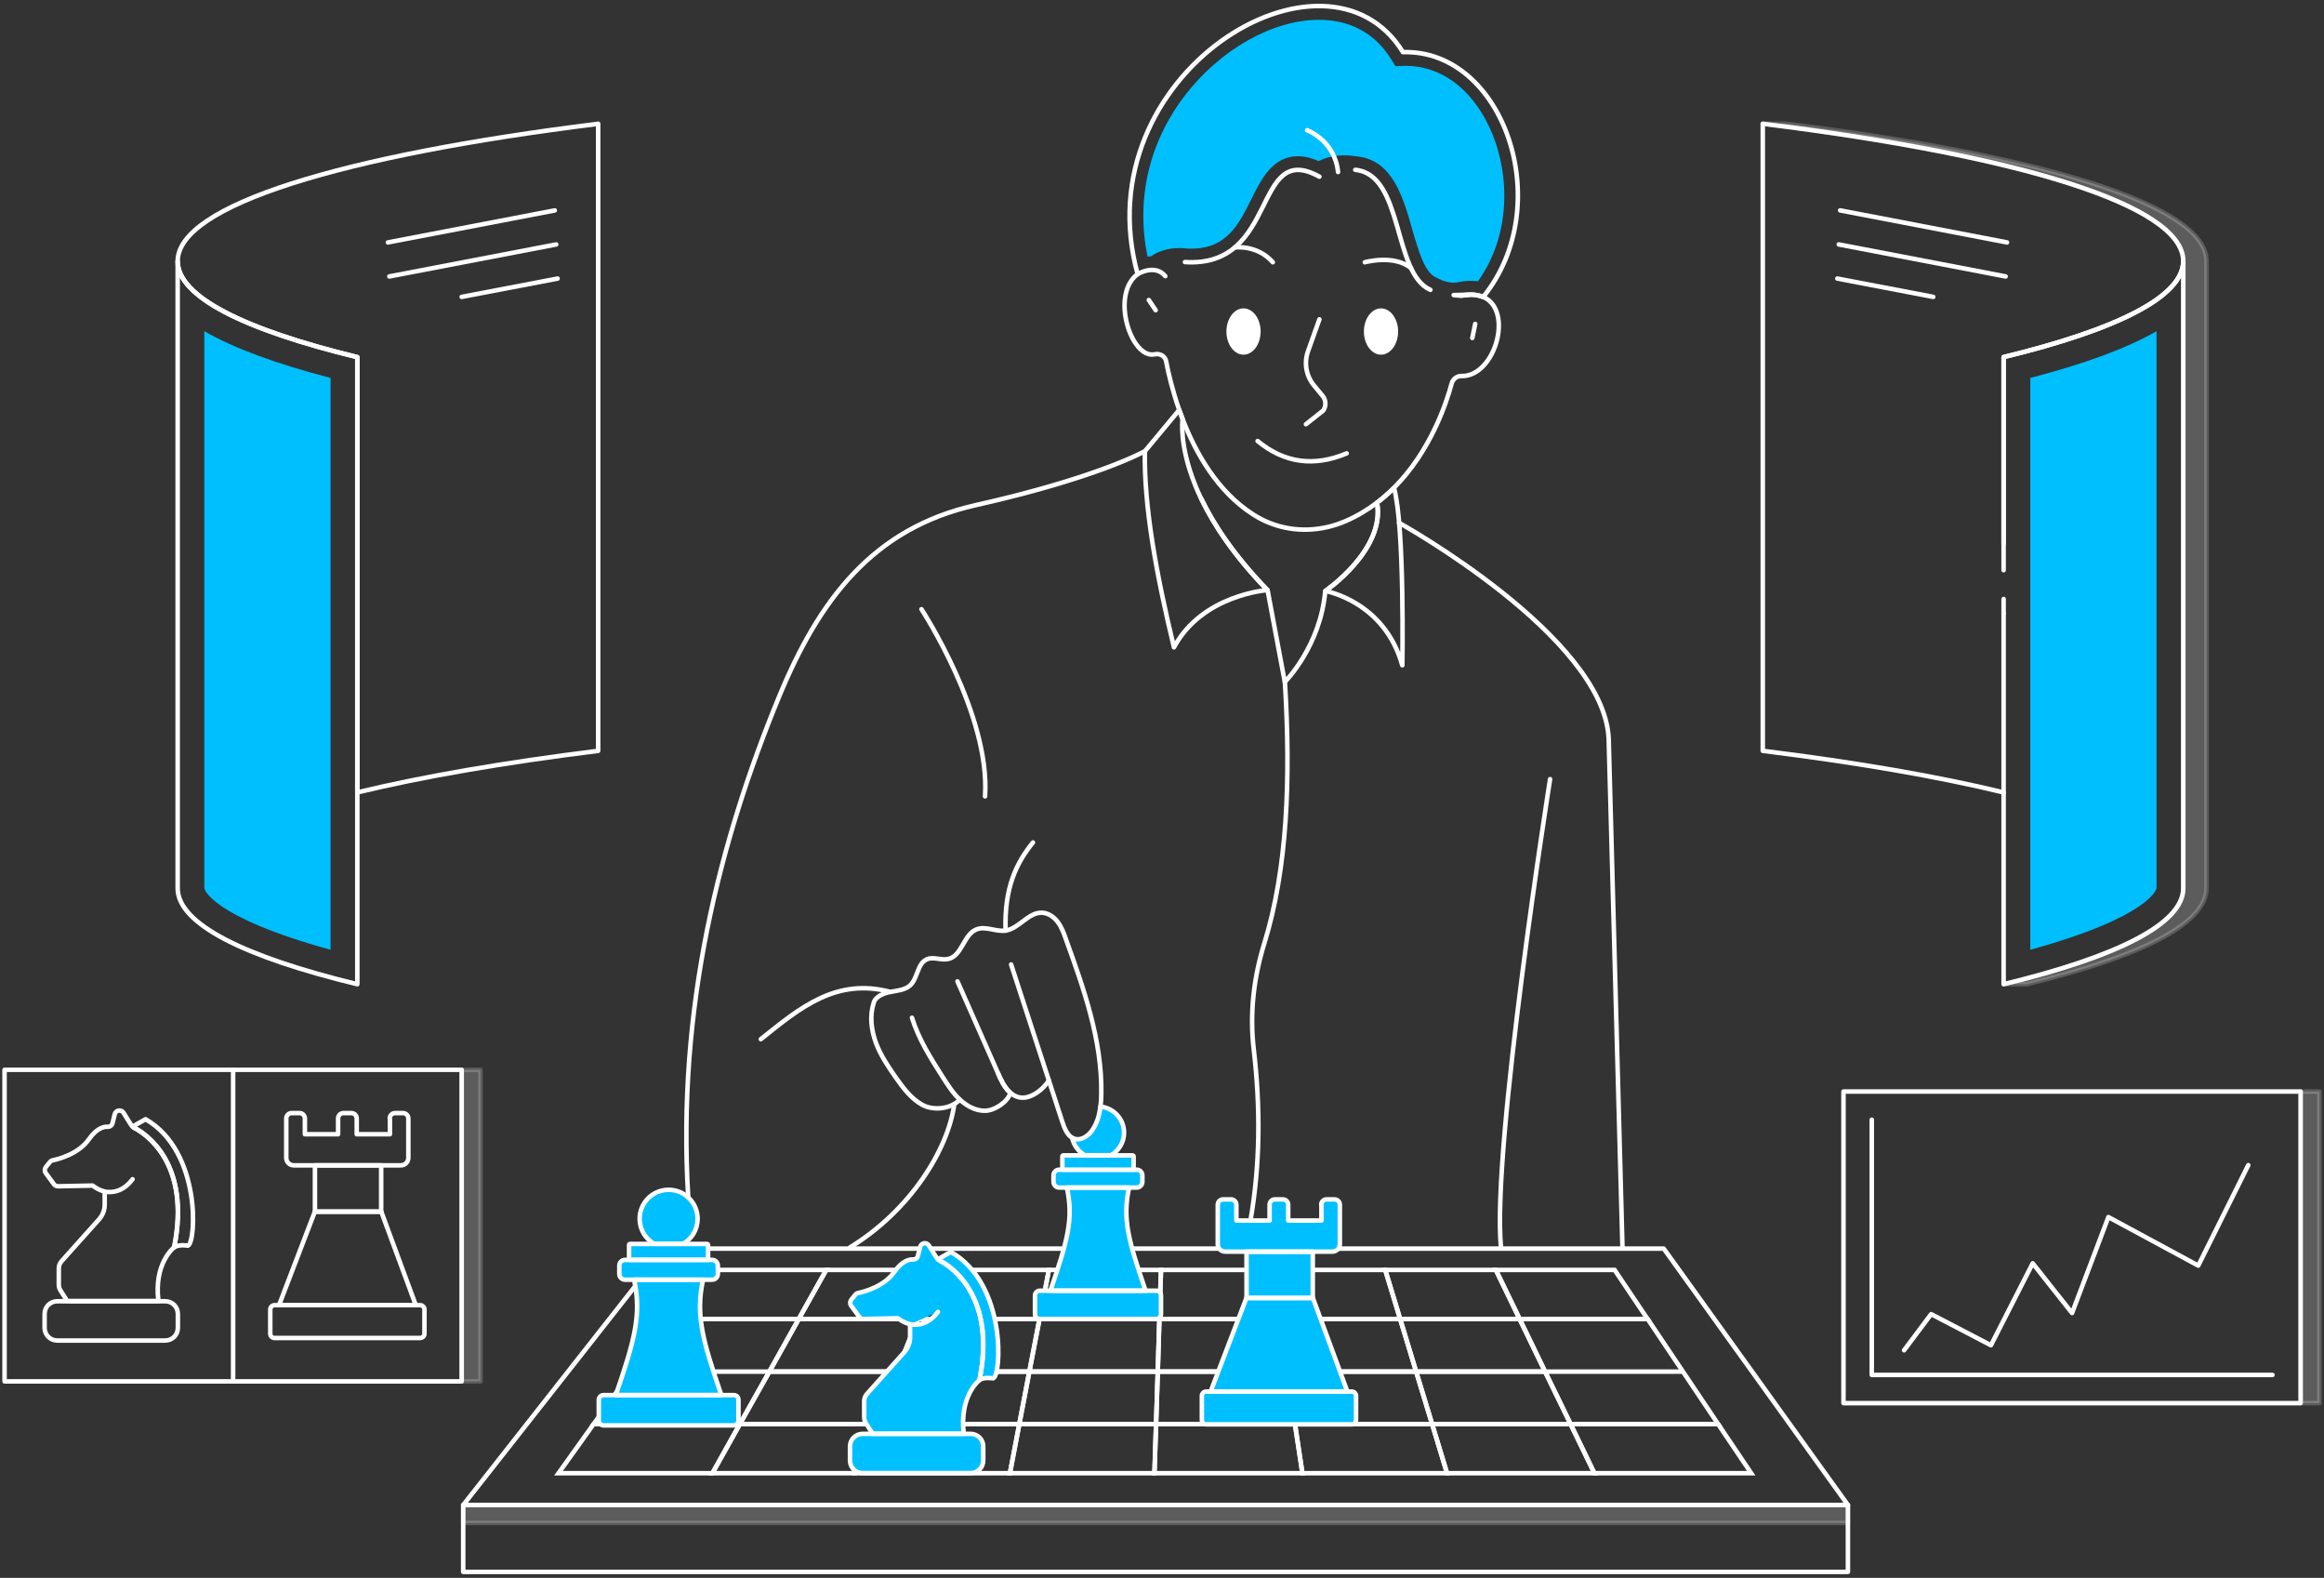 <svg xmlns="http://www.w3.org/2000/svg" width="386" height="262" viewBox="0 0 386 262" fill="none"><rect x="0" y="0" width="386" height="262" fill="#333333" stroke="none"/><path d="M306.926 249.899H76.935V260.999H306.926V249.899Z" stroke="white" stroke-width="0.75" stroke-linecap="round" stroke-linejoin="round"></path><path opacity="0.2" d="M306.926 249.899H76.935V252.875H306.926V249.899Z" fill="white" stroke="white" stroke-width="0.75" stroke-linecap="round" stroke-linejoin="round"></path><path d="M110.402 207.321H276.334L306.926 249.899H76.935L110.402 207.321Z" stroke="white" stroke-width="0.75" stroke-linecap="round" stroke-linejoin="round"></path><path d="M122.873 236.476L118.326 244.617H92.766L98.583 236.476H122.873Z" stroke="white" stroke-width="0.75" stroke-miterlimit="10"></path><path d="M145.39 236.476L142.08 244.617H118.326L122.873 236.476H145.39Z" stroke="white" stroke-width="0.75" stroke-miterlimit="10"></path><path d="M169.296 236.476L167.741 244.617H142.081L145.391 236.476H169.296Z" stroke="white" stroke-width="0.75" stroke-miterlimit="10"></path><path d="M192.014 236.476L191.746 244.617H167.741L169.295 236.476H192.014Z" stroke="white" stroke-width="0.75" stroke-miterlimit="10"></path><path d="M216.32 244.617H191.746L192.014 236.476H215.083L216.32 244.617Z" stroke="white" stroke-width="0.75" stroke-miterlimit="10"></path><path d="M240.342 244.617H216.32L215.083 236.476H237.868L240.342 244.617Z" stroke="white" stroke-width="0.75" stroke-miterlimit="10"></path><path d="M264.816 244.617H240.342L237.868 236.476H260.871L264.816 244.617Z" stroke="white" stroke-width="0.75" stroke-miterlimit="10"></path><path d="M290.861 244.617H264.816L260.871 236.476H285.378L290.861 244.617Z" stroke="white" stroke-width="0.75" stroke-miterlimit="10"></path><path d="M285.378 236.476H260.871L256.625 227.749L252.396 219.006H273.659L285.378 236.476Z" stroke="white" stroke-width="0.75" stroke-miterlimit="10"></path><path d="M260.871 236.475H237.868L235.21 227.749H256.625L260.871 236.475Z" stroke="white" stroke-width="0.75" stroke-miterlimit="10"></path><path d="M273.642 219.006H252.395L248.45 210.865H268.176L273.642 219.006Z" stroke="white" stroke-width="0.75" stroke-miterlimit="10"></path><path d="M252.395 219.006H232.552L230.078 210.865H248.45L252.395 219.006Z" stroke="white" stroke-width="0.75" stroke-miterlimit="10"></path><path d="M232.552 219.006H212.425L211.188 210.865H230.078L232.552 219.006Z" stroke="white" stroke-width="0.75" stroke-miterlimit="10"></path><path d="M212.425 219.006H192.565L192.833 210.865H211.188L212.425 219.006Z" stroke="white" stroke-width="0.75" stroke-miterlimit="10"></path><path d="M192.833 210.865L192.566 219.006H172.656L174.21 210.865H192.833Z" stroke="white" stroke-width="0.75" stroke-miterlimit="10"></path><path d="M174.21 210.865L172.655 219.006H152.461L155.771 210.865H174.21Z" stroke="white" stroke-width="0.75" stroke-miterlimit="10"></path><path d="M155.771 210.865L152.461 219.006H132.668L137.232 210.865H155.771Z" stroke="white" stroke-width="0.75" stroke-miterlimit="10"></path><path d="M137.232 210.865L132.669 219.006H111.054L116.854 210.865H137.232Z" stroke="white" stroke-width="0.75" stroke-miterlimit="10"></path><path d="M132.669 219.006L127.787 227.749L122.873 236.476H98.583L111.054 219.006H132.669Z" stroke="white" stroke-width="0.75" stroke-miterlimit="10"></path><path d="M148.934 227.749L145.39 236.475H122.873L127.787 227.749H148.934Z" stroke="white" stroke-width="0.75" stroke-miterlimit="10"></path><path d="M279.493 227.749H256.625" stroke="white" stroke-width="0.75" stroke-miterlimit="10"></path><path d="M127.787 227.749H104.835" stroke="white" stroke-width="0.75" stroke-miterlimit="10"></path><path d="M237.868 236.475H215.083L213.746 227.749H235.21L237.868 236.475Z" stroke="white" stroke-width="0.75" stroke-miterlimit="10"></path><path d="M215.083 236.475H192.014L192.298 227.749H213.746L215.083 236.475Z" stroke="white" stroke-width="0.75" stroke-miterlimit="10"></path><path d="M192.298 227.749L192.014 236.475H169.295L170.967 227.749H192.298Z" stroke="white" stroke-width="0.75" stroke-miterlimit="10"></path><path d="M170.967 227.749L169.295 236.475H145.39L148.934 227.749H170.967Z" stroke="white" stroke-width="0.75" stroke-miterlimit="10"></path><path d="M152.462 219.006L148.934 227.749H127.788L132.669 219.006H152.462Z" stroke="white" stroke-width="0.75" stroke-miterlimit="10"></path><path d="M172.655 219.006L170.967 227.749H148.934L152.461 219.006H172.655Z" stroke="white" stroke-width="0.75" stroke-miterlimit="10"></path><path d="M192.566 219.006L192.298 227.749H170.967L172.656 219.006H192.566Z" stroke="white" stroke-width="0.75" stroke-miterlimit="10"></path><path d="M213.746 227.749H192.298L192.565 219.006H212.425L213.746 227.749Z" stroke="white" stroke-width="0.75" stroke-miterlimit="10"></path><path d="M235.21 227.749H213.746L212.425 219.006H232.552L235.21 227.749Z" stroke="white" stroke-width="0.75" stroke-miterlimit="10"></path><path d="M256.625 227.749H235.21L232.552 219.006H252.395L256.625 227.749Z" stroke="white" stroke-width="0.75" stroke-miterlimit="10"></path><path d="M121.853 236.676H100.255C99.803 236.676 99.452 236.308 99.452 235.873V232.446C99.452 231.845 100.054 231.644 100.255 231.644H121.853C121.853 231.644 122.371 231.811 122.655 232.446C122.655 232.446 122.655 233.817 122.655 234.118V235.873C122.655 236.325 122.287 236.676 121.853 236.676Z" fill="#00BFFF"></path><path d="M118.276 209.193H103.816C103.289 209.193 102.863 209.62 102.863 210.146V211.534C102.863 212.06 103.289 212.487 103.816 212.487H118.276C118.802 212.487 119.229 212.06 119.229 211.534V210.146C119.229 209.62 118.802 209.193 118.276 209.193Z" fill="#00BFFF"></path><path d="M116.771 212.487C115.517 218.254 116.637 222.433 119.813 231.644H102.277C105.437 222.433 106.574 218.254 105.32 212.487H116.771Z" fill="#00BFFF"></path><path d="M117.607 206.702V209.193H104.484V206.702C104.484 206.619 104.551 206.552 104.634 206.552H117.439C117.523 206.552 117.59 206.619 117.59 206.702H117.607Z" fill="#00BFFF"></path><path d="M115.868 202.373C115.868 204.145 114.899 205.716 113.461 206.535H108.646C107.209 205.699 106.239 204.145 106.239 202.373C106.239 199.715 108.396 197.558 111.054 197.558C113.712 197.558 115.868 199.715 115.868 202.373Z" fill="#00BFFF"></path><path d="M121.853 236.676H100.255C99.803 236.676 99.452 236.308 99.452 235.873V232.446C99.452 231.995 99.82 231.644 100.255 231.644H121.853C122.672 231.644 122.655 232.446 122.655 232.446V235.873C122.655 236.325 122.287 236.676 121.853 236.676Z" stroke="white" stroke-width="0.75" stroke-linecap="round" stroke-linejoin="round"></path><path d="M118.276 209.193H103.816C103.289 209.193 102.863 209.62 102.863 210.146V211.534C102.863 212.06 103.289 212.487 103.816 212.487H118.276C118.802 212.487 119.229 212.06 119.229 211.534V210.146C119.229 209.62 118.802 209.193 118.276 209.193Z" stroke="white" stroke-width="0.75" stroke-linecap="round" stroke-linejoin="round"></path><path d="M116.771 212.487C115.517 218.254 116.637 222.433 119.813 231.644H102.277C105.437 222.433 106.574 218.254 105.32 212.487H116.771Z" stroke="white" stroke-width="0.75" stroke-linecap="round" stroke-linejoin="round"></path><path d="M117.607 206.702V209.193H104.484V206.702C104.484 206.619 104.551 206.552 104.634 206.552H117.439C117.523 206.552 117.59 206.619 117.59 206.702H117.607Z" stroke="white" stroke-width="0.75" stroke-linecap="round" stroke-linejoin="round"></path><path d="M115.868 202.373C115.868 204.145 114.899 205.716 113.461 206.535H108.646C107.209 205.699 106.239 204.145 106.239 202.373C106.239 199.715 108.396 197.558 111.054 197.558C113.712 197.558 115.868 199.715 115.868 202.373Z" stroke="white" stroke-width="0.75" stroke-linecap="round" stroke-linejoin="round"></path><path d="M192.03 214.309H172.706C172.263 214.309 171.903 214.668 171.903 215.111V218.204C171.903 218.647 172.263 219.006 172.706 219.006H192.03C192.474 219.006 192.833 218.647 192.833 218.204V215.111C192.833 214.668 192.474 214.309 192.03 214.309Z" fill="#00BFFF"></path><path d="M188.787 194.215H175.932C175.406 194.215 174.979 194.641 174.979 195.168V196.238C174.979 196.764 175.406 197.19 175.932 197.19H188.787C189.313 197.19 189.74 196.764 189.74 196.238V195.168C189.74 194.641 189.313 194.215 188.787 194.215Z" fill="#00BFFF"></path><path d="M187.534 197.191C186.397 202.39 187.417 206.001 190.275 214.309H174.461C177.32 206.001 178.339 202.39 177.203 197.191H187.534Z" fill="#00BFFF"></path><path d="M192.03 214.309H172.706C172.263 214.309 171.903 214.668 171.903 215.111V218.204C171.903 218.647 172.263 219.006 172.706 219.006H192.03C192.474 219.006 192.833 218.647 192.833 218.204V215.111C192.833 214.668 192.474 214.309 192.03 214.309Z" stroke="white" stroke-width="0.75" stroke-linecap="round" stroke-linejoin="round"></path><path d="M188.787 194.215H175.932C175.406 194.215 174.979 194.641 174.979 195.168V196.238C174.979 196.764 175.406 197.19 175.932 197.19H188.787C189.313 197.19 189.74 196.764 189.74 196.238V195.168C189.74 194.641 189.313 194.215 188.787 194.215Z" stroke="white" stroke-width="0.75" stroke-linecap="round" stroke-linejoin="round"></path><path d="M187.534 197.191C186.397 202.39 187.417 206.001 190.275 214.309H174.461C177.32 206.001 178.339 202.39 177.203 197.191H187.534Z" stroke="white" stroke-width="0.75" stroke-linecap="round" stroke-linejoin="round"></path><path d="M156.156 209.361C156.022 209.294 155.889 209.194 155.788 209.093C155.671 208.976 155.554 208.859 155.471 208.709L154.284 206.803C153.899 206.201 152.997 206.352 152.829 207.037L152.445 208.558C152.361 208.909 152.044 209.143 151.693 209.127C151.024 209.077 149.837 209.344 148.533 211.2C146.828 213.64 143.501 214.493 142.532 214.694C142.348 214.727 142.181 214.827 142.064 214.978L141.395 215.797C141.161 216.081 141.144 216.499 141.362 216.8L142.732 218.672C142.883 218.889 143.15 219.006 143.418 219.006L149.135 218.889C149.854 219.424 150.539 219.742 151.158 219.876V222.066C151.158 222.952 150.823 223.804 150.238 224.473L143.986 231.461C143.702 231.778 143.535 232.196 143.535 232.631V235.356C143.535 235.69 143.635 236.008 143.802 236.292L144.939 238.064H160.084C159.282 231.745 162.692 229.137 162.692 229.137C165.501 215.245 158.045 210.33 156.156 209.327V209.361ZM155.788 217.836C154.752 219.241 153.197 220.244 151.158 219.892L155.788 217.836Z" fill="#00BFFF"></path><path d="M164.949 228.869C164.949 228.869 163.428 228.585 162.676 229.17C165.484 215.278 158.028 210.363 156.139 209.36C156.006 209.293 155.872 209.193 155.771 209.093L157.928 207.873C167.323 213.255 166.303 228.652 164.949 228.852V228.869Z" fill="#00BFFF"></path><path d="M161.221 238.081H143.267C142.113 238.081 141.178 239.016 141.178 240.17V242.511C141.178 243.665 142.113 244.6 143.267 244.6H161.221C162.375 244.6 163.311 243.665 163.311 242.511V240.17C163.311 239.016 162.375 238.081 161.221 238.081Z" fill="#00BFFF"></path><path d="M155.788 217.836C154.752 219.241 153.197 220.244 151.158 219.892M156.156 209.361C156.022 209.294 155.889 209.194 155.788 209.093C155.671 208.976 155.554 208.859 155.471 208.709L154.284 206.803C153.899 206.201 152.997 206.352 152.829 207.037L152.445 208.558C152.361 208.909 152.044 209.143 151.693 209.127C151.024 209.077 149.837 209.344 148.533 211.2C146.828 213.64 143.501 214.493 142.532 214.694C142.348 214.727 142.181 214.827 142.064 214.978L141.395 215.797C141.161 216.081 141.144 216.499 141.362 216.8L142.732 218.672C142.883 218.889 143.15 219.006 143.418 219.006L149.135 218.889C149.854 219.424 150.539 219.742 151.158 219.876V222.066C151.158 222.952 150.823 223.804 150.238 224.473L143.986 231.461C143.702 231.778 143.535 232.196 143.535 232.631V235.356C143.535 235.69 143.635 236.008 143.802 236.292L144.939 238.064H160.084C159.282 231.745 162.692 229.137 162.692 229.137C165.501 215.245 158.045 210.33 156.156 209.327V209.361Z" stroke="white" stroke-width="0.75" stroke-linecap="round" stroke-linejoin="round"></path><path d="M164.949 228.869C164.949 228.869 163.428 228.585 162.676 229.17C165.484 215.278 158.028 210.363 156.139 209.36C156.006 209.293 155.872 209.193 155.771 209.093L157.928 207.873C167.323 213.255 166.303 228.652 164.949 228.852V228.869Z" stroke="white" stroke-width="0.75" stroke-linecap="round" stroke-linejoin="round"></path><path d="M161.221 238.081H143.267C142.113 238.081 141.178 239.016 141.178 240.17V242.511C141.178 243.665 142.113 244.6 143.267 244.6H161.221C162.375 244.6 163.311 243.665 163.311 242.511V240.17C163.311 239.016 162.375 238.081 161.221 238.081Z" stroke="white" stroke-width="0.75" stroke-linecap="round" stroke-linejoin="round"></path><path d="M219.48 200.032V202.657H213.963V200.032C213.963 199.548 213.562 199.146 213.077 199.146H211.756C211.272 199.146 210.87 199.548 210.87 200.032V202.657H205.354V200.032C205.354 199.548 204.953 199.146 204.468 199.146H203.147C202.662 199.146 202.261 199.548 202.261 200.032V206.586C202.261 207.271 202.813 207.823 203.498 207.823H221.302C221.987 207.823 222.539 207.271 222.539 206.586V200.032C222.539 199.548 222.138 199.146 221.653 199.146H220.332C219.847 199.146 219.446 199.548 219.446 200.032H219.48Z" fill="#00BFFF"></path><path d="M218.042 207.839H207.042V215.529H218.042V207.839Z" fill="#00BFFF"></path><path d="M223.793 231.059H201.075L207.026 215.513H218.059L223.793 231.059Z" fill="#00BFFF"></path><path d="M224.512 231.059H200.339C199.942 231.059 199.62 231.381 199.62 231.778V235.79C199.62 236.187 199.942 236.509 200.339 236.509H224.512C224.909 236.509 225.23 236.187 225.23 235.79V231.778C225.23 231.381 224.909 231.059 224.512 231.059Z" fill="#00BFFF"></path><path d="M219.48 200.032V202.657H213.963V200.032C213.963 199.548 213.562 199.146 213.077 199.146H211.756C211.272 199.146 210.87 199.548 210.87 200.032V202.657H205.354V200.032C205.354 199.548 204.953 199.146 204.468 199.146H203.147C202.662 199.146 202.261 199.548 202.261 200.032V206.586C202.261 207.271 202.813 207.823 203.498 207.823H221.302C221.987 207.823 222.539 207.271 222.539 206.586V200.032C222.539 199.548 222.138 199.146 221.653 199.146H220.332C219.847 199.146 219.446 199.548 219.446 200.032H219.48Z" stroke="white" stroke-width="0.75" stroke-linecap="round" stroke-linejoin="round"></path><path d="M218.042 207.839H207.042V215.529H218.042V207.839Z" stroke="white" stroke-width="0.75" stroke-linecap="round" stroke-linejoin="round"></path><path d="M223.793 231.059H201.075L207.026 215.513H218.059L223.793 231.059Z" stroke="white" stroke-width="0.75" stroke-linecap="round" stroke-linejoin="round"></path><path d="M224.512 231.059H200.339C199.942 231.059 199.62 231.381 199.62 231.778V235.79C199.62 236.187 199.942 236.509 200.339 236.509H224.512C224.909 236.509 225.23 236.187 225.23 235.79V231.778C225.23 231.381 224.909 231.059 224.512 231.059Z" stroke="white" stroke-width="0.75" stroke-linecap="round" stroke-linejoin="round"></path><path d="M246.344 49.313C245.257 48.878 244.037 48.795 242.716 49.079C244.221 48.795 245.408 48.912 246.344 49.313Z" stroke="white" stroke-width="0.75" stroke-linecap="round" stroke-linejoin="round"></path><path d="M219.145 53.024L217.256 58.306C216.554 60.262 216.939 62.452 218.276 64.04L219.664 65.712C220.249 66.414 220.299 67.417 219.781 68.169L216.905 70.443" stroke="white" stroke-width="0.75" stroke-linecap="round" stroke-linejoin="round"></path><path d="M208.881 73.234C213.311 76.879 218.243 77.564 223.676 75.274" stroke="white" stroke-width="0.75" stroke-linecap="round" stroke-linejoin="round"></path><path d="M199.52 82.797C201.592 87.11 204.986 92.275 210.536 97.993L213.395 113.238C213.395 113.238 219.312 107.354 220.115 98.143C220.115 98.143 230.128 91.323 228.707 83.482" stroke="white" stroke-width="0.75" stroke-linecap="round" stroke-linejoin="round"></path><path d="M246.344 49.313C245.725 49.079 245.09 48.962 244.471 48.928M246.344 49.313C245.809 49.079 245.19 48.945 244.471 48.928M246.344 49.313C258.697 34.084 249.771 8.172 233.02 8.657C220.265 -12.072 179.794 12.318 188.954 45.518C184.374 48.895 187.868 59.694 191.796 58.825C192.666 58.641 193.518 59.126 193.685 59.995C194.036 61.867 194.722 64.793 195.859 68.069C196.042 68.571 196.226 69.072 196.427 69.59C198.6 75.241 202.211 81.593 208.062 85.371C208.279 85.505 208.497 85.655 208.714 85.772C209.449 86.207 210.202 86.575 210.987 86.876C214.966 88.43 219.463 88.263 223.458 86.541C225.397 85.706 227.136 84.652 228.707 83.466C229.71 82.697 230.646 81.877 231.516 81.008C237.584 74.94 240.242 66.932 241.111 63.673C241.312 62.937 241.981 62.419 242.749 62.436C248.299 62.569 251.492 51.536 246.344 49.296V49.313ZM244.471 48.928L241.446 48.995L242.599 49.096C242.632 49.096 244.471 48.928 244.471 48.928Z" stroke="white" stroke-width="0.75" stroke-linecap="round" stroke-linejoin="round"></path><path d="M210.536 97.976C210.536 97.976 199.67 98.728 194.989 107.488C192.047 95.335 189.991 84.067 190.158 74.923L195.858 68.069C196.042 68.571 196.226 69.072 196.427 69.591C196.393 69.791 195.842 73.853 198.45 80.39C198.5 80.507 198.533 80.624 198.583 80.741C198.851 81.393 199.168 82.095 199.503 82.797C201.576 87.11 204.969 92.275 210.519 97.993L210.536 97.976Z" stroke="white" stroke-width="0.75" stroke-linecap="round" stroke-linejoin="round"></path><path d="M232.904 110.463C229.961 99.832 220.132 98.126 220.132 98.126C220.132 98.126 230.145 91.306 228.724 83.466C229.727 82.697 230.664 81.878 231.533 81.008C233.321 87.428 232.92 110.463 232.92 110.463H232.904Z" stroke="white" stroke-width="0.75" stroke-linecap="round" stroke-linejoin="round"></path><path d="M213.412 113.222C214.398 129.37 213.829 144.282 209.985 156.669C208.229 162.336 207.544 168.27 208.229 174.155C209.383 183.951 209.299 193.48 207.694 202.657" stroke="white" stroke-width="0.75" stroke-linecap="round" stroke-linejoin="round"></path><path d="M190.175 74.906C190.175 74.906 182.418 79.303 162.024 83.883C144.956 87.728 136.029 99.597 129.359 115.779C119.68 139.266 112.374 167.167 114.314 198.845" stroke="white" stroke-width="0.75" stroke-linecap="round" stroke-linejoin="round"></path><path d="M153.046 101.152C153.046 101.152 164.514 118.654 163.611 132.229" stroke="white" stroke-width="0.75" stroke-linecap="round" stroke-linejoin="round"></path><path d="M171.569 139.885C168.861 143.228 166.771 147.357 167.022 154.529" stroke="white" stroke-width="0.75" stroke-linecap="round" stroke-linejoin="round"></path><path d="M126.366 172.549C132.852 167.35 138.887 162.285 147.931 164.709" stroke="white" stroke-width="0.75" stroke-linecap="round" stroke-linejoin="round"></path><path d="M141.178 207.12C151.258 200.952 157.493 190.804 158.496 183.349" stroke="white" stroke-width="0.75" stroke-linecap="round" stroke-linejoin="round"></path><path d="M257.46 129.37C257.46 129.37 247.714 190.821 249.302 207.12" stroke="white" stroke-width="0.75" stroke-linecap="round" stroke-linejoin="round"></path><path d="M232.369 86.809C232.369 86.809 266.287 105.598 267.19 122.566L269.48 207.103" stroke="white" stroke-width="0.75" stroke-linecap="round" stroke-linejoin="round"></path><path d="M198.601 80.724C198.868 81.376 199.186 82.078 199.52 82.78C199.186 82.145 198.868 81.459 198.601 80.724Z" fill="white"></path><path d="M211.004 86.876C210.218 86.575 209.466 86.207 208.731 85.772C208.513 85.639 208.296 85.505 208.079 85.371L211.004 86.892V86.876Z" fill="white"></path><path d="M188.955 45.518C188.955 45.518 191.813 43.746 193.552 45.853" stroke="white" stroke-width="0.75" stroke-linecap="round" stroke-linejoin="round"></path><path d="M245.023 53.776L244.539 56.117" stroke="white" stroke-width="0.75" stroke-linecap="round" stroke-linejoin="round"></path><path d="M190.81 49.815L191.947 51.503" stroke="white" stroke-width="0.75" stroke-linecap="round" stroke-linejoin="round"></path><path d="M206.541 58.892C208.11 58.892 209.382 57.17 209.382 55.047C209.382 52.924 208.11 51.202 206.541 51.202C204.971 51.202 203.699 52.924 203.699 55.047C203.699 57.17 204.971 58.892 206.541 58.892Z" fill="white"></path><path d="M229.376 58.892C230.946 58.892 232.218 57.17 232.218 55.047C232.218 52.924 230.946 51.202 229.376 51.202C227.807 51.202 226.534 52.924 226.534 55.047C226.534 57.17 227.807 58.892 229.376 58.892Z" fill="white"></path><path d="M188.286 191.975V194.215H176.45V191.975C176.45 191.975 176.517 191.841 176.584 191.841H188.135C188.135 191.841 188.269 191.908 188.269 191.975H188.286Z" fill="#00BFFF"></path><path d="M186.697 188.08C186.697 189.685 185.828 191.089 184.541 191.825H180.194C179.141 191.223 178.356 190.17 178.122 188.949C178.239 189.016 178.389 189.066 178.523 189.1C179.66 189.418 180.813 188.565 181.465 187.595C182.234 186.459 182.602 185.121 182.769 183.75C184.959 183.968 186.697 185.823 186.697 188.08Z" fill="#00BFFF"></path><path d="M188.286 191.975V194.215H176.45V191.975C176.45 191.975 176.517 191.841 176.584 191.841H188.135C188.135 191.841 188.269 191.908 188.269 191.975H188.286Z" stroke="white" stroke-width="0.75" stroke-linecap="round" stroke-linejoin="round"></path><path d="M182.786 183.75C184.976 183.968 186.698 185.823 186.698 188.063C186.698 189.668 185.829 191.072 184.525 191.825H180.178C179.125 191.206 178.34 190.17 178.089 188.933" stroke="white" stroke-width="0.75" stroke-linecap="round" stroke-linejoin="round"></path><path d="M151.475 168.989C152.578 172.55 154.601 175.743 156.607 178.886C157.443 180.19 158.296 181.527 159.449 182.614C160.603 183.667 162.09 184.469 163.645 184.436C165.216 184.402 167.39 182.965 167.824 181.46L167.289 180.925C167.022 180.591 166.788 180.256 166.587 179.905C166.537 179.822 166.47 179.738 166.453 179.638C166.186 179.187 165.969 178.719 165.785 178.25" stroke="white" stroke-width="0.75" stroke-linecap="round" stroke-linejoin="round"></path><path d="M159.031 162.955C161.288 168.037 163.528 173.152 165.785 178.251C165.985 178.719 166.203 179.187 166.454 179.638C166.487 179.738 166.554 179.822 166.587 179.906C166.788 180.257 167.022 180.608 167.289 180.925C167.44 181.109 167.624 181.293 167.824 181.46C168.409 181.962 169.162 182.296 169.947 182.263C171.452 182.229 173.224 180.942 174.21 179.404" stroke="white" stroke-width="0.75" stroke-linecap="round" stroke-linejoin="round"></path><path d="M167.941 160.146L174.21 179.404C174.962 181.727 175.714 184.034 176.467 186.341C176.801 187.344 177.252 188.464 178.122 188.949C178.239 189.016 178.389 189.066 178.523 189.1C179.66 189.417 180.813 188.565 181.465 187.595C182.234 186.458 182.602 185.121 182.769 183.75C182.886 182.998 182.903 182.262 182.919 181.51C183.036 172.7 180.027 164.208 177.035 155.933C176.701 154.947 176.316 153.944 175.698 153.108C175.079 152.272 174.143 151.604 173.107 151.553C170.8 151.436 169.278 154.195 167.005 154.512C165.4 154.746 163.728 153.727 162.207 154.312C160.051 155.148 159.783 158.708 157.526 159.226C156.356 159.511 155.069 158.809 153.966 159.277C152.344 159.962 152.461 162.403 151.174 163.606C150.321 164.392 149.051 164.476 147.914 164.693C146.761 164.91 145.323 165.479 145.089 166.615C144.42 168.738 144.721 171.079 145.49 173.168C146.276 175.258 147.53 177.114 148.8 178.936C150.037 180.674 151.341 182.446 153.213 183.466C155.086 184.469 157.978 184.135 159.415 182.58" stroke="white" stroke-width="0.75" stroke-linecap="round" stroke-linejoin="round"></path><path d="M196.812 43.513C212.509 44.532 207.978 23.151 219.145 29.337" stroke="white" stroke-width="0.75" stroke-linecap="round" stroke-linejoin="round"></path><path d="M205.07 41.088C205.07 41.088 208.798 40.57 211.406 43.546" stroke="white" stroke-width="0.75" stroke-linecap="round" stroke-linejoin="round"></path><path d="M226.685 43.546C226.685 43.546 231.549 42.192 234.374 44.532" stroke="white" stroke-width="0.75" stroke-linecap="round" stroke-linejoin="round"></path><path d="M225.097 28.199C233.188 28.985 231.299 45.434 237.584 48.126" stroke="white" stroke-width="0.75" stroke-linecap="round" stroke-linejoin="round"></path><path d="M232.268 12.201C232.268 12.201 225.398 16.046 226.15 22.917" stroke="white" stroke-width="0.75" stroke-linecap="round" stroke-linejoin="round"></path><path d="M241.446 46.939C240.025 46.939 238.804 46.203 238.788 46.203L238.654 46.12L238.487 46.053C236.614 45.251 235.578 41.59 234.558 38.062C233.02 32.663 231.265 26.527 225.314 25.959C224.712 25.859 223.976 25.792 223.291 25.792C221.736 25.792 220.299 26.11 219.028 26.745C217.791 26.21 216.654 25.942 215.568 25.942C211.389 25.942 209.5 29.72 207.845 33.064C205.738 37.293 203.732 41.289 197.865 41.289C197.597 41.289 197.313 41.289 197.029 41.255C196.845 41.238 196.46 41.188 195.925 41.188C194.07 41.188 192.415 41.673 191.178 42.559C190.977 42.559 190.777 42.576 190.593 42.609C188.654 33.147 190.793 23.736 196.761 15.912C202.596 8.256 211.355 3.291 219.062 3.291C222.689 3.291 227.738 4.428 231.081 9.861L231.767 10.981L233.488 10.931C239.222 10.931 244.271 14.592 247.313 20.977C250.673 28.032 251.309 38.53 245.474 46.721L245.324 46.671H244.822C244.722 46.655 244.605 46.638 244.505 46.638C244.471 46.638 244.321 46.638 244.154 46.638C243.87 46.638 243.585 46.638 243.301 46.688C243.017 46.705 242.716 46.755 242.398 46.822L242.231 46.855C241.981 46.905 241.713 46.939 241.446 46.939Z" fill="#00BFFF"></path><path d="M217.106 21.63C217.106 21.63 221.703 23.285 222.238 28.567" stroke="white" stroke-width="0.75" stroke-linecap="round" stroke-linejoin="round"></path><path opacity="0.2" d="M366.488 43.361V147.491C366.488 153.392 355.505 158.858 336.648 163.422H332.787C351.643 158.858 362.626 153.408 362.626 147.491V43.361C362.626 34.05 335.278 25.792 292.783 20.543H296.645C339.139 25.792 366.488 34.05 366.488 43.361Z" fill="white" stroke="white" stroke-width="0.75" stroke-linecap="round" stroke-linejoin="round"></path><path d="M99.352 20.543V124.672C83.789 126.611 70.248 128.935 59.349 131.576V59.309C40.492 54.729 29.509 49.262 29.509 43.378C29.509 34.083 56.858 25.825 99.352 20.559V20.543Z" stroke="white" stroke-width="0.75" stroke-linecap="round" stroke-linejoin="round"></path><path d="M332.787 101.853V99.463" stroke="white" stroke-width="0.75" stroke-linecap="round" stroke-linejoin="round"></path><path d="M332.787 131.576C321.887 128.935 308.347 126.595 292.783 124.672V20.543C335.278 25.808 362.626 34.066 362.626 43.361C362.626 49.245 351.643 54.712 332.787 59.292V94.682" stroke="white" stroke-width="0.75" stroke-linecap="round" stroke-linejoin="round"></path><path d="M332.787 90.252V59.292C351.643 54.712 362.626 49.245 362.626 43.361V147.49C362.626 153.392 351.643 158.858 332.787 163.422V101.853" stroke="white" stroke-width="0.75" stroke-linecap="round" stroke-linejoin="round"></path><path d="M59.349 59.292V163.422C40.492 158.858 29.509 153.392 29.509 147.49V43.361C29.509 49.245 40.492 54.712 59.349 59.292Z" stroke="white" stroke-width="0.75" stroke-linecap="round" stroke-linejoin="round"></path><path d="M54.901 157.705C34.908 152.188 33.938 147.558 33.938 147.507V54.996C38.82 57.804 45.774 60.379 54.901 62.753V157.688V157.705Z" fill="#00BFFF"></path><path d="M337.217 157.705C357.211 152.188 358.18 147.558 358.18 147.507V54.996C353.299 57.804 346.345 60.379 337.217 62.753V157.688V157.705Z" fill="#00BFFF"></path><path d="M305.639 34.935L333.355 40.252" stroke="white" stroke-width="0.75" stroke-linecap="round" stroke-linejoin="round"></path><path d="M305.405 40.586L333.121 45.902" stroke="white" stroke-width="0.75" stroke-linecap="round" stroke-linejoin="round"></path><path d="M305.17 46.253L321.102 49.295" stroke="white" stroke-width="0.75" stroke-linecap="round" stroke-linejoin="round"></path><path d="M92.147 34.935L64.43 40.252" stroke="white" stroke-width="0.75" stroke-linecap="round" stroke-linejoin="round"></path><path d="M92.381 40.586L64.665 45.902" stroke="white" stroke-width="0.75" stroke-linecap="round" stroke-linejoin="round"></path><path d="M92.615 46.253L76.684 49.295" stroke="white" stroke-width="0.75" stroke-linecap="round" stroke-linejoin="round"></path><path d="M76.684 177.632H0.756V229.371H76.684V177.632Z" stroke="white" stroke-width="0.75" stroke-linecap="round" stroke-linejoin="round"></path><path opacity="0.2" d="M79.81 177.632H76.684V229.371H79.81V177.632Z" fill="white" stroke="white" stroke-width="0.75" stroke-linecap="round" stroke-linejoin="round"></path><path d="M38.72 177.632V229.371" stroke="white" stroke-width="0.75" stroke-linecap="round" stroke-linejoin="round"></path><path d="M382.119 181.243H306.19V232.982H382.119V181.243Z" stroke="white" stroke-width="0.75" stroke-linecap="round" stroke-linejoin="round"></path><path opacity="0.2" d="M385.244 181.243H382.118V232.982H385.244V181.243Z" fill="white" stroke="white" stroke-width="0.75" stroke-linecap="round" stroke-linejoin="round"></path><path d="M377.438 228.301H310.888V185.923" stroke="white" stroke-width="0.75" stroke-linecap="round" stroke-linejoin="round"></path><path d="M316.254 224.205L320.751 218.204L330.681 223.369L337.618 209.762L344.154 218.02L350.189 202.089L365.117 210.146L373.426 193.463" stroke="white" stroke-width="0.75" stroke-linecap="round" stroke-linejoin="round"></path><path d="M22.02 195.803C20.983 197.207 19.429 198.21 17.389 197.859M22.387 187.328C22.254 187.261 22.12 187.16 22.02 187.06C21.903 186.943 21.786 186.826 21.702 186.676L20.515 184.77C20.131 184.168 19.228 184.319 19.061 185.004L18.676 186.525C18.593 186.876 18.275 187.11 17.924 187.094C17.255 187.043 16.069 187.311 14.765 189.166C13.059 191.607 9.733 192.46 8.763 192.66C8.579 192.694 8.412 192.794 8.295 192.944L7.626 193.764C7.392 194.048 7.376 194.466 7.593 194.767L8.964 196.639C9.114 196.856 9.382 196.973 9.649 196.973L15.366 196.856C16.085 197.391 16.771 197.709 17.389 197.843V200.032C17.389 200.918 17.055 201.771 16.47 202.44L10.218 209.427C9.933 209.745 9.766 210.163 9.766 210.598V213.322C9.766 213.657 9.867 213.974 10.034 214.259L11.17 216.031H26.316C25.514 209.712 28.924 207.104 28.924 207.104C31.732 193.212 24.276 188.297 22.387 187.294V187.328Z" stroke="white" stroke-width="0.75" stroke-linecap="round" stroke-linejoin="round"></path><path d="M31.197 206.836C31.197 206.836 29.676 206.552 28.924 207.137C31.732 193.245 24.276 188.331 22.387 187.328C22.254 187.261 22.12 187.16 22.02 187.06L24.176 185.84C33.571 191.223 32.551 206.619 31.197 206.82V206.836Z" stroke="white" stroke-width="0.75" stroke-linecap="round" stroke-linejoin="round"></path><path d="M27.453 216.064H9.499C8.344 216.064 7.409 217 7.409 218.154V220.494C7.409 221.648 8.344 222.584 9.499 222.584H27.453C28.607 222.584 29.542 221.648 29.542 220.494V218.154C29.542 217 28.607 216.064 27.453 216.064Z" stroke="white" stroke-width="0.75" stroke-linecap="round" stroke-linejoin="round"></path><path d="M64.765 185.706V188.33H59.248V185.706C59.248 185.221 58.847 184.82 58.362 184.82H57.042C56.557 184.82 56.156 185.221 56.156 185.706V188.33H50.639V185.706C50.639 185.221 50.238 184.82 49.753 184.82H48.432C47.948 184.82 47.546 185.221 47.546 185.706V192.259C47.546 192.944 48.098 193.496 48.783 193.496H66.587C67.272 193.496 67.824 192.944 67.824 192.259V185.706C67.824 185.221 67.423 184.82 66.938 184.82H65.617C65.133 184.82 64.731 185.221 64.731 185.706H64.765Z" stroke="white" stroke-width="0.75" stroke-linecap="round" stroke-linejoin="round"></path><path d="M63.31 193.496H52.31V201.185H63.31V193.496Z" stroke="white" stroke-width="0.75" stroke-linecap="round" stroke-linejoin="round"></path><path d="M69.061 216.716H46.343L52.294 201.186H63.327L69.061 216.716Z" stroke="white" stroke-width="0.75" stroke-linecap="round" stroke-linejoin="round"></path><path d="M69.78 216.716H45.607C45.21 216.716 44.888 217.038 44.888 217.435V221.447C44.888 221.844 45.21 222.166 45.607 222.166H69.78C70.177 222.166 70.499 221.844 70.499 221.447V217.435C70.499 217.038 70.177 216.716 69.78 216.716Z" stroke="white" stroke-width="0.75" stroke-linecap="round" stroke-linejoin="round"></path></svg>